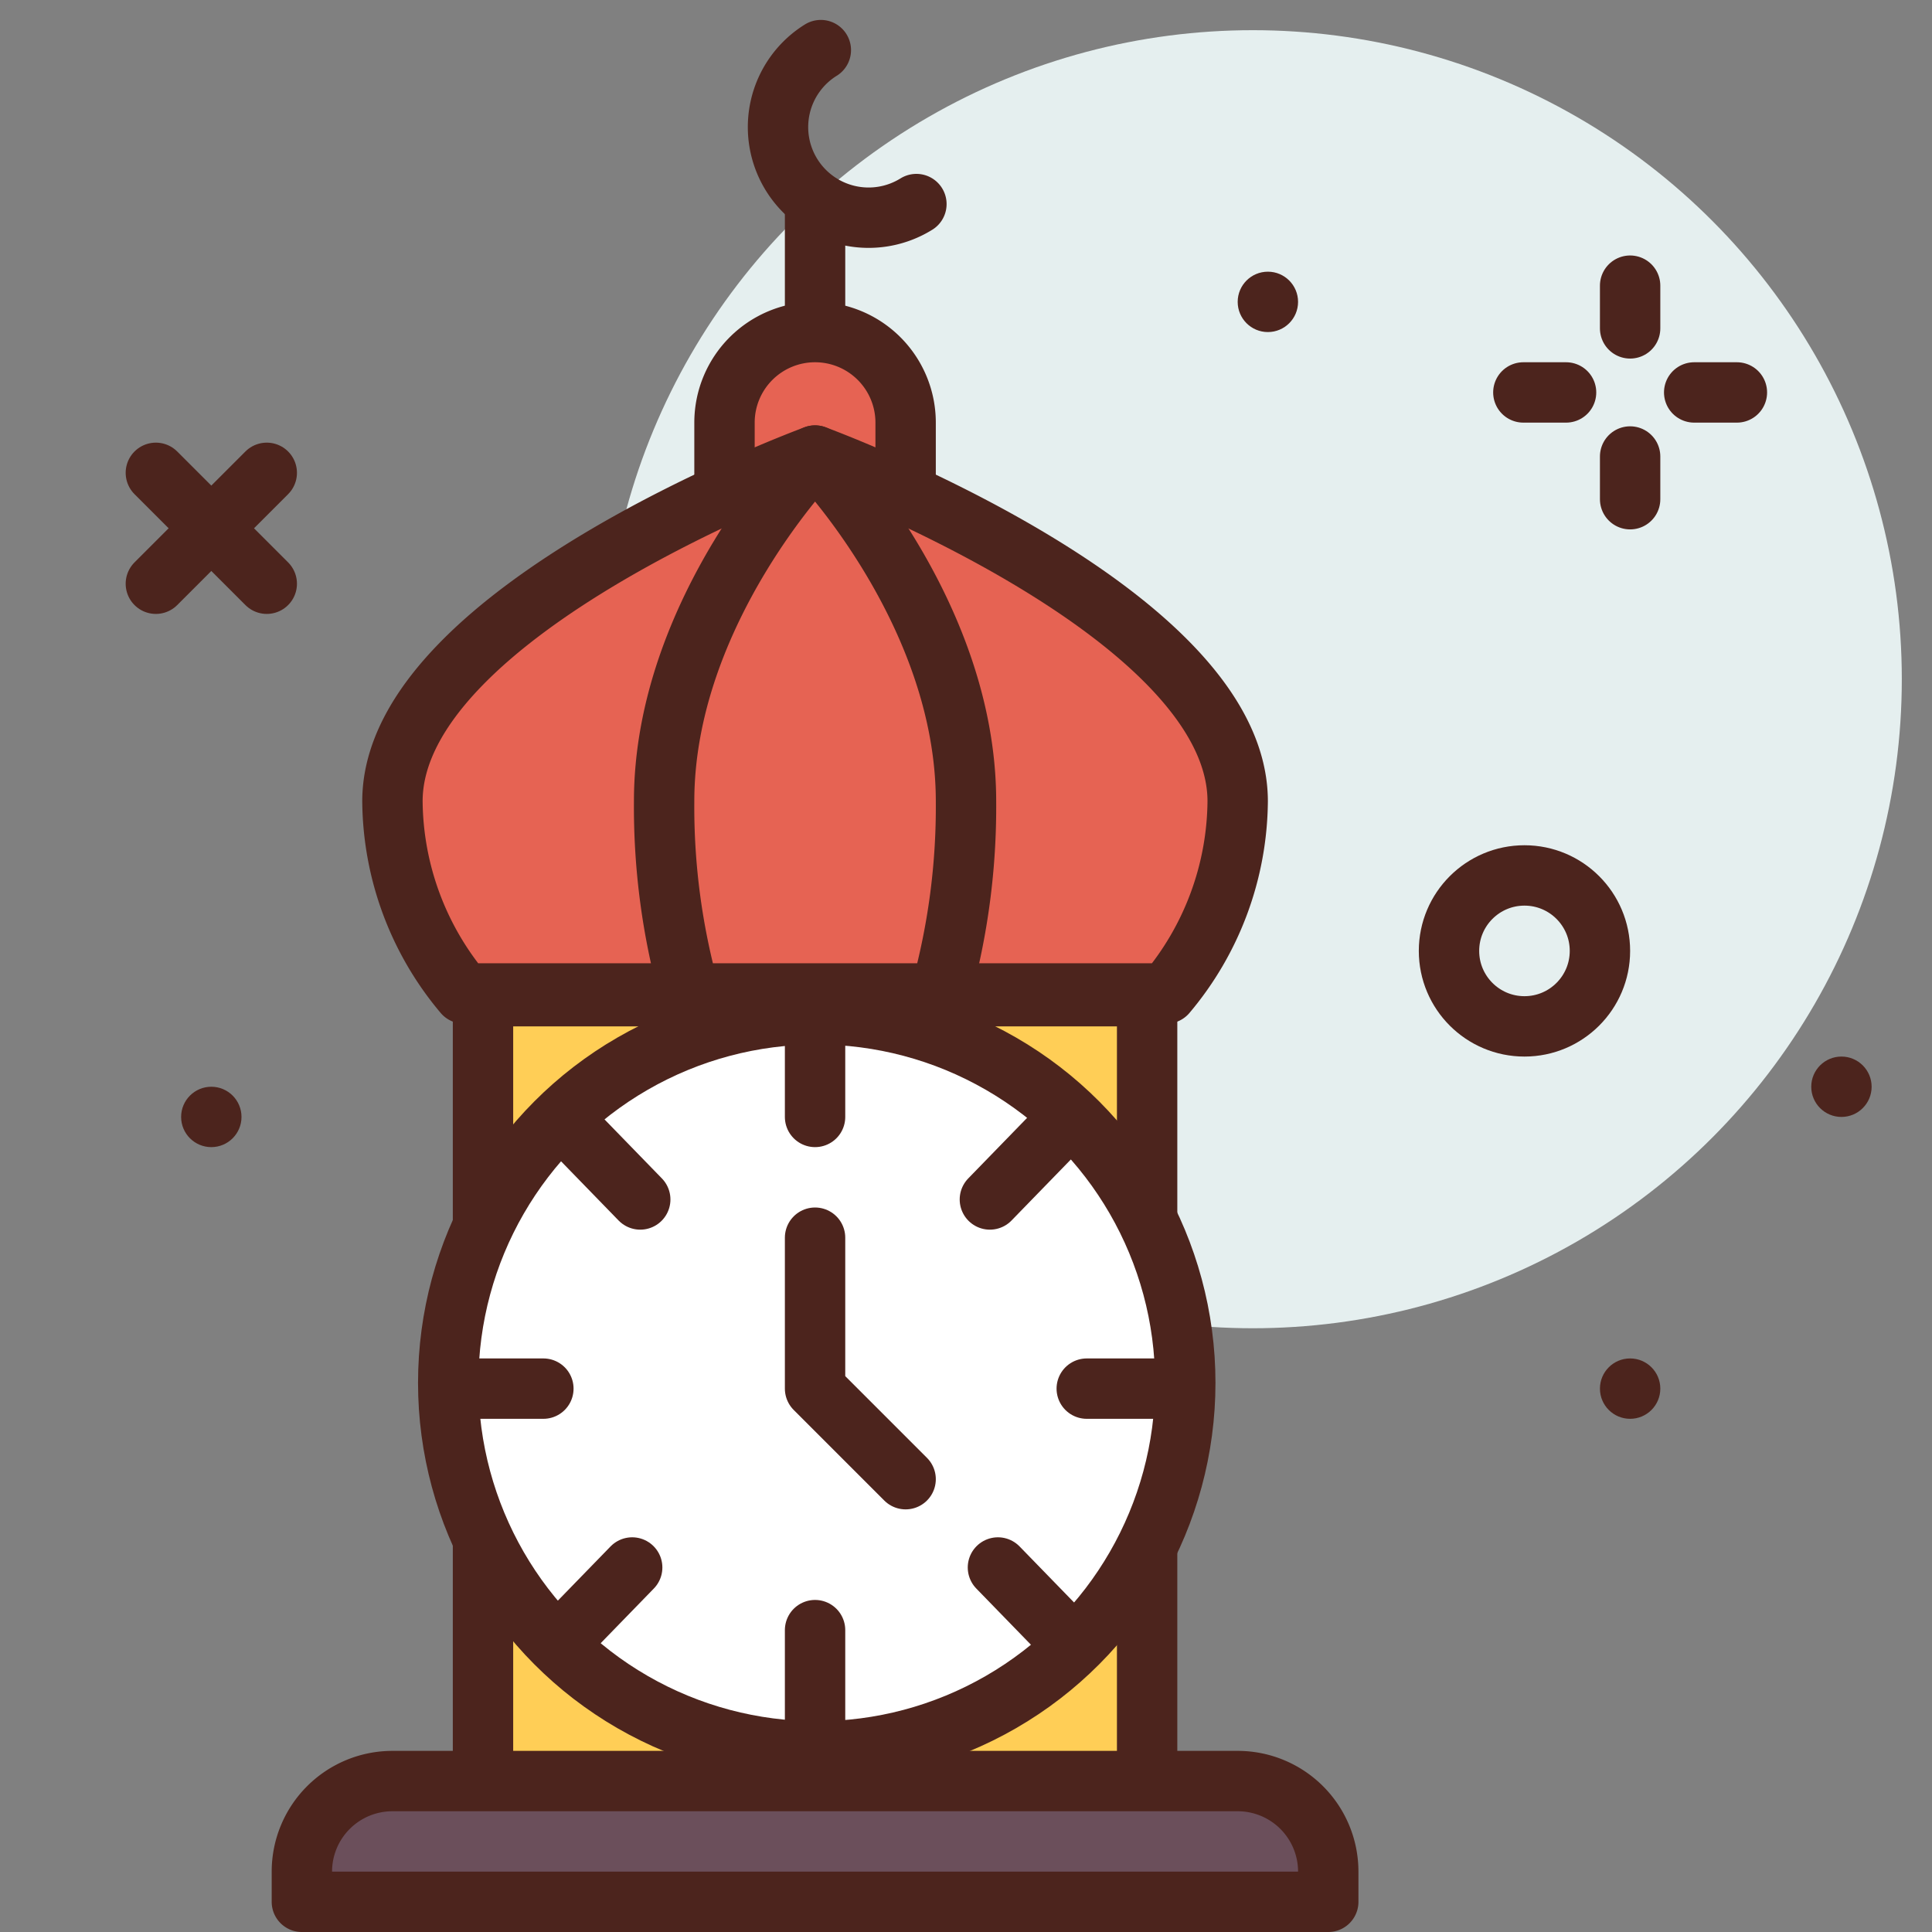 <?xml version="1.0" encoding="utf-8"?><!-- Скачано с сайта svg4.ru / Downloaded from svg4.ru -->
<svg width="800px" height="800px" viewBox="0 0 64 64" xmlns="http://www.w3.org/2000/svg">
<rect x="0" y="0" width="64" height="64" fill="#808080" stroke="none"/>
<title>clock</title>
<g id="clock">
<circle cx="41.5" cy="22.5" r="21.5" style="fill:#e5efef"/>
<line x1="54" y1="9.463" x2="54" y2="10.878" style="fill:none;stroke:#4c241d;stroke-linecap:round;stroke-linejoin:round;stroke-width:2px"/>
<line x1="54" y1="15.122" x2="54" y2="16.537" style="fill:none;stroke:#4c241d;stroke-linecap:round;stroke-linejoin:round;stroke-width:2px"/>
<line x1="50.463" y1="13" x2="51.878" y2="13" style="fill:none;stroke:#4c241d;stroke-linecap:round;stroke-linejoin:round;stroke-width:2px"/>
<line x1="56.122" y1="13" x2="57.537" y2="13" style="fill:none;stroke:#4c241d;stroke-linecap:round;stroke-linejoin:round;stroke-width:2px"/>
<circle cx="50.5" cy="31.5" r="2.5" style="fill:none;stroke:#4c241d;stroke-linecap:round;stroke-linejoin:round;stroke-width:2px"/>
<line x1="8.837" y1="15.663" x2="5.163" y2="19.337" style="fill:none;stroke:#4c241d;stroke-linecap:round;stroke-linejoin:round;stroke-width:2px"/>
<line x1="5.163" y1="15.663" x2="8.837" y2="19.337" style="fill:none;stroke:#4c241d;stroke-linecap:round;stroke-linejoin:round;stroke-width:2px"/>
<circle cx="42" cy="10" r="1" style="fill:#4c241d"/>
<circle cx="61" cy="36" r="1" style="fill:#4c241d"/>
<circle cx="54" cy="46" r="1" style="fill:#4c241d"/>
<circle cx="7" cy="37" r="1" style="fill:#4c241d"/>
<rect x="16" y="33" width="22" height="29" style="fill:#ffce56;stroke:#4c241d;stroke-linecap:round;stroke-linejoin:round;stroke-width:2px"/>
<path d="M27,11h0a3,3,0,0,1,3,3v3a0,0,0,0,1,0,0H24a0,0,0,0,1,0,0V14a3,3,0,0,1,3-3Z" style="fill:#e66353;stroke:#4c241d;stroke-linecap:round;stroke-linejoin:round;stroke-width:2px"/>
<path d="M38.639,32.909A10,10,0,0,0,41,26.545c0-6.326-14-11.454-14-11.454S13,20.219,13,26.545a10,10,0,0,0,2.361,6.364Z" style="fill:#e66353;stroke:#4c241d;stroke-linecap:round;stroke-linejoin:round;stroke-width:2px"/>
<path d="M31.157,32.909A23.026,23.026,0,0,0,32,26.545c0-6.326-5-11.454-5-11.454s-5,5.128-5,11.454a23.026,23.026,0,0,0,.843,6.364Z" style="fill:#e66353;stroke:#4c241d;stroke-linecap:round;stroke-linejoin:round;stroke-width:2px"/>
<path d="M13,59H41a3,3,0,0,1,3,3v1a0,0,0,0,1,0,0H10a0,0,0,0,1,0,0V62A3,3,0,0,1,13,59Z" style="fill:#6b4f5b;stroke:#4c241d;stroke-linecap:round;stroke-linejoin:round;stroke-width:2px"/>
<line x1="27" y1="11" x2="27" y2="7" style="fill:none;stroke:#4c241d;stroke-linejoin:round;stroke-width:2px"/>
<path d="M27.191,1.66a3,3,0,0,0,3.166,5.1" style="fill:none;stroke:#4c241d;stroke-linecap:round;stroke-linejoin:round;stroke-width:2px"/>
<circle cx="27.056" cy="45.809" r="12.208" style="fill:#ffffff;stroke:#4c241d;stroke-linecap:round;stroke-linejoin:round;stroke-width:2px"/>
<line x1="27" y1="34" x2="27" y2="37" style="fill:#ffffff;stroke:#4c241d;stroke-linecap:round;stroke-linejoin:round;stroke-width:2px"/>
<line x1="27" y1="54" x2="27" y2="57.384" style="fill:#ffffff;stroke:#4c241d;stroke-linecap:round;stroke-linejoin:round;stroke-width:2px"/>
<line x1="18.851" y1="54.076" x2="20.942" y2="51.925" style="fill:#ffffff;stroke:#4c241d;stroke-linecap:round;stroke-linejoin:round;stroke-width:2px"/>
<line x1="32.791" y1="39.734" x2="35.149" y2="37.308" style="fill:#ffffff;stroke:#4c241d;stroke-linecap:round;stroke-linejoin:round;stroke-width:2px"/>
<line x1="35.149" y1="54.076" x2="33.058" y2="51.925" style="fill:#ffffff;stroke:#4c241d;stroke-linecap:round;stroke-linejoin:round;stroke-width:2px"/>
<line x1="21.209" y1="39.734" x2="18.851" y2="37.308" style="fill:#ffffff;stroke:#4c241d;stroke-linecap:round;stroke-linejoin:round;stroke-width:2px"/>
<line x1="36" y1="46" x2="39" y2="46" style="fill:#ffffff;stroke:#4c241d;stroke-linecap:round;stroke-linejoin:round;stroke-width:2px"/>
<line x1="15" y1="46" x2="18" y2="46" style="fill:#ffffff;stroke:#4c241d;stroke-linecap:round;stroke-linejoin:round;stroke-width:2px"/>
<polyline points="27 41 27 46 30 49" style="fill:#ffffff;stroke:#4c241d;stroke-linecap:round;stroke-linejoin:round;stroke-width:2px"/>
</g>
</svg>